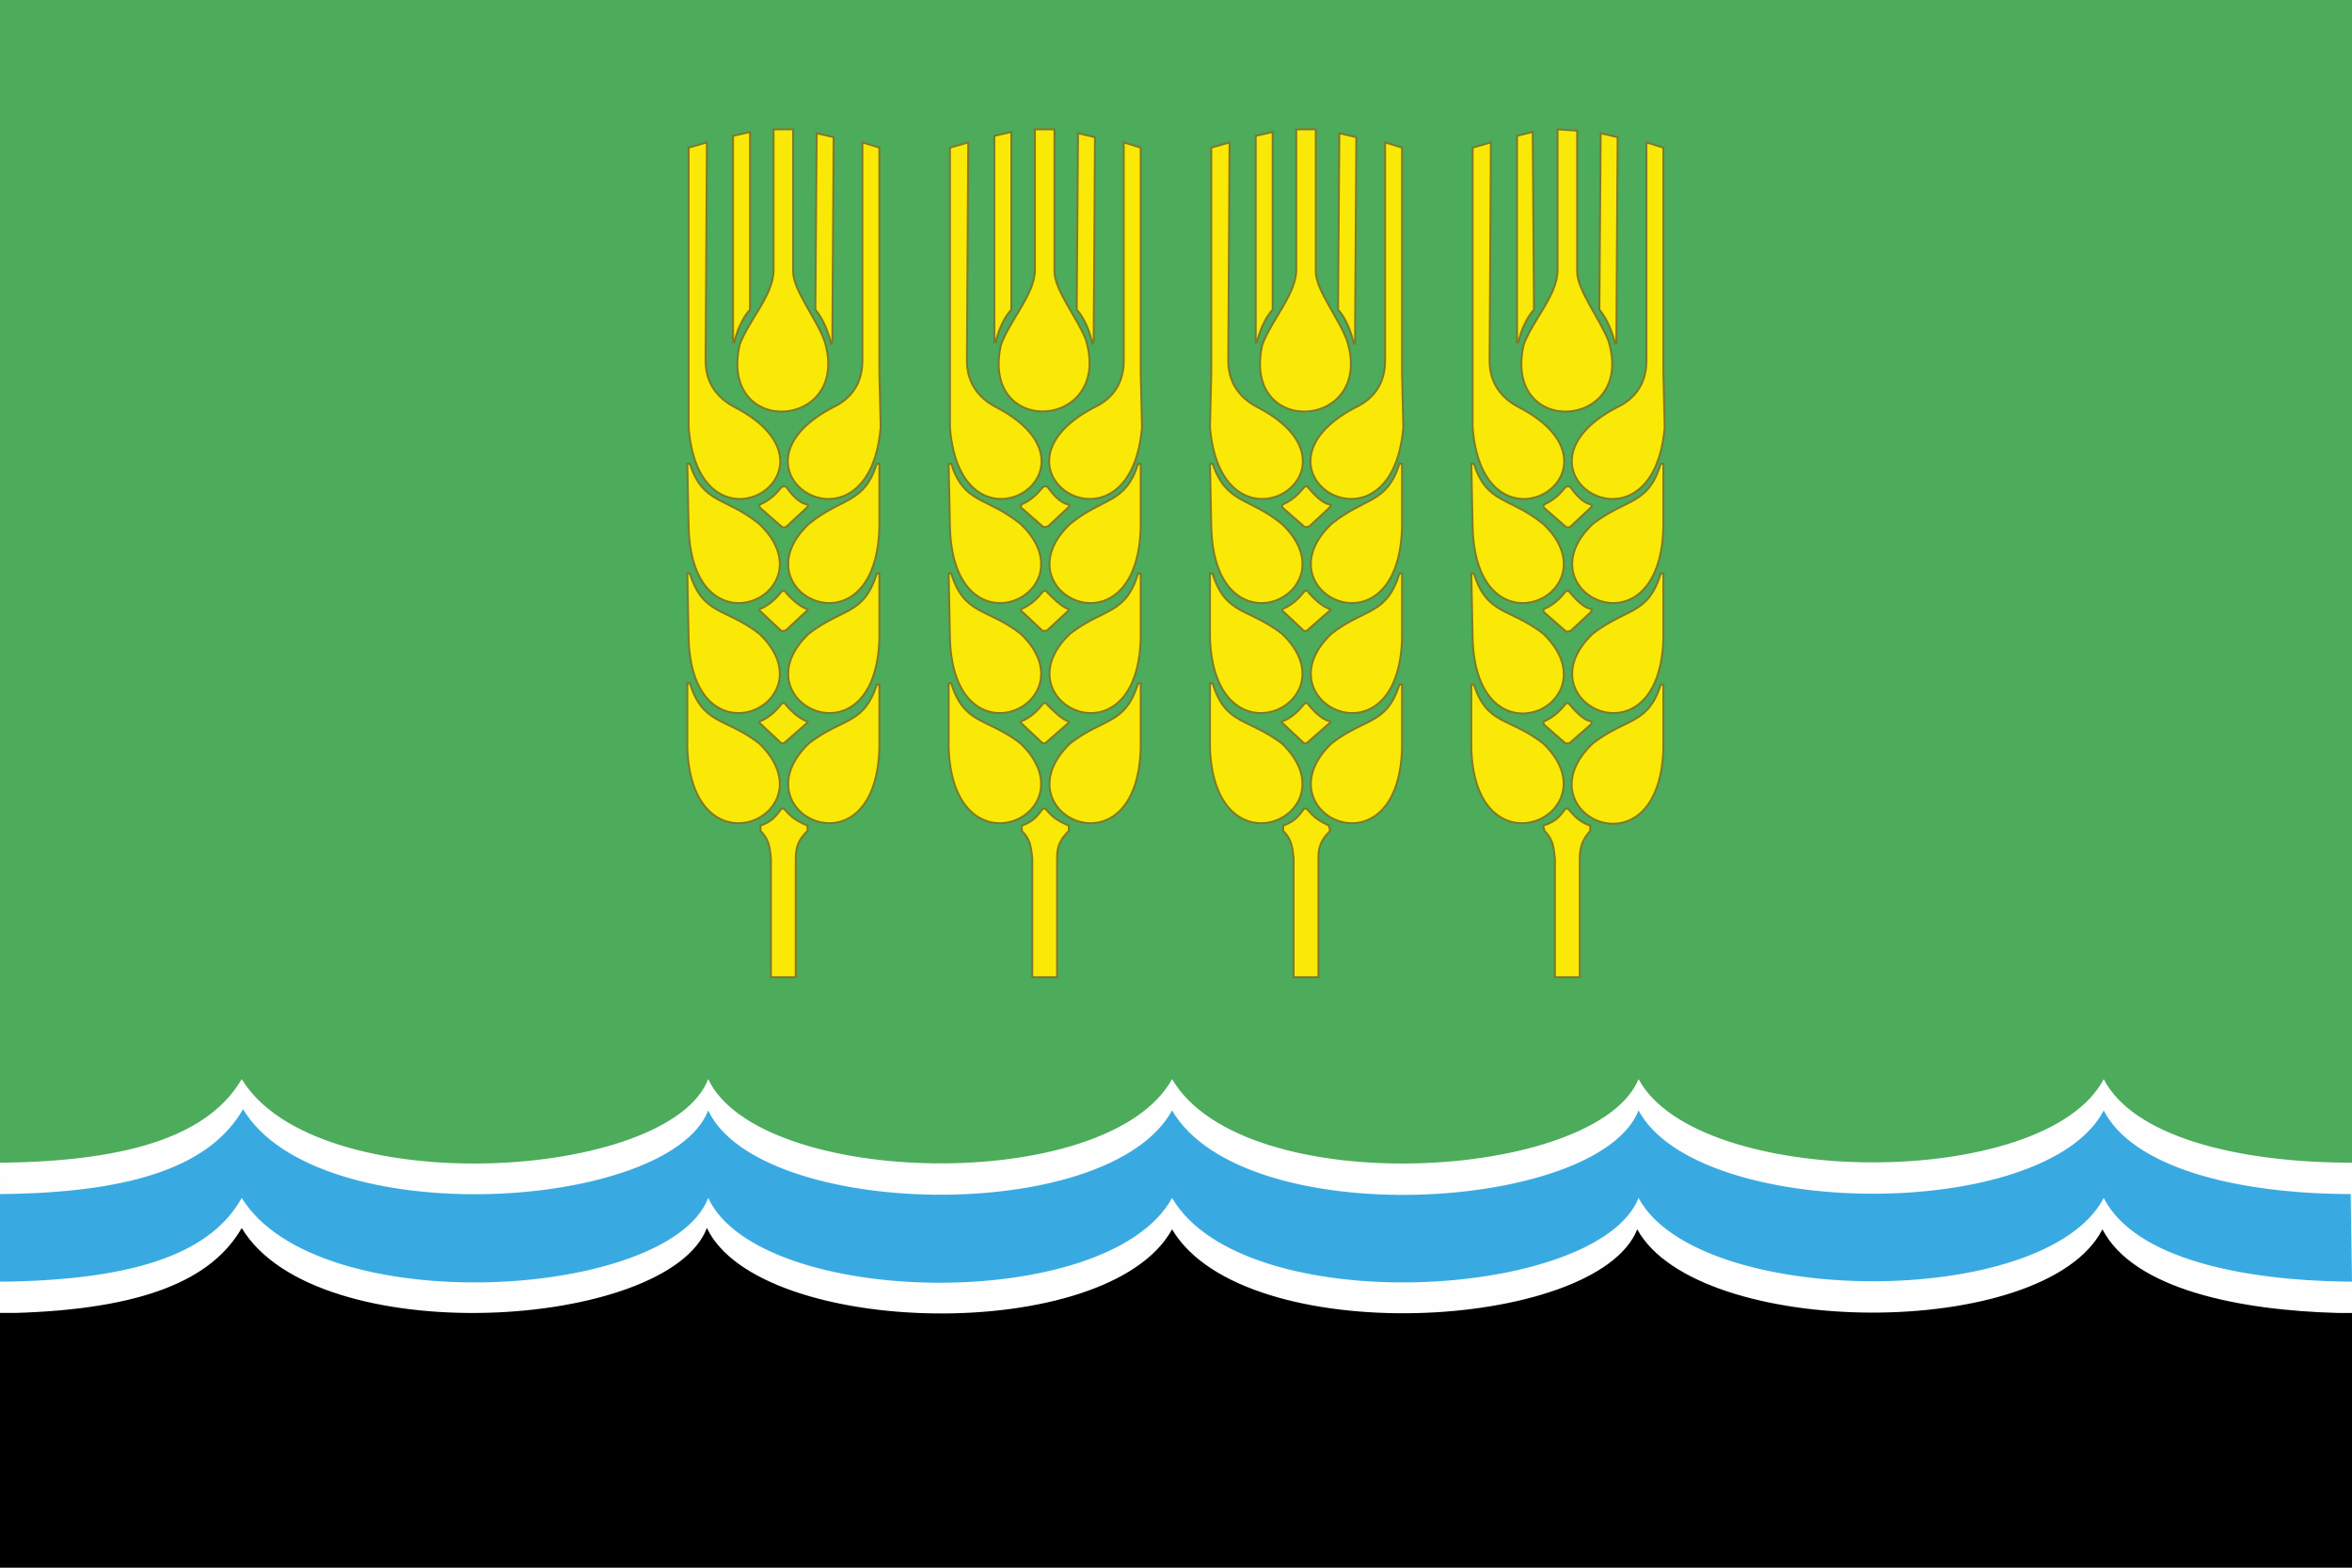 <svg height="1000" viewBox="0 0 1800 1200" width="1500" xmlns="http://www.w3.org/2000/svg"><path d="m0 0h1800v1200h-1800z"/><path d="m0 0h1800v900h-1800z" fill="#4dab5c"/><path d="m0 1005h12c97-3 150-25 173-65 57 95 326 78 356 0 40 84 307 90 356 1 55 93 325 78 356 0 46 84 312 86 356 0 24 46 105 62 180 64h11v-115c-90 0-168-21-190-64-45 86-311 84-356 0-32 78-302 94-357 0-49 89-316 83-355 0-30 78-300 94-357 0-24 41-81 63-185 64v55z" fill="#fefefe"/><path d="m7 981c-1 0-7 0-7 0v-67h1c104-1 161-23 185-65 57 95 326 78 356 1 39 83 306 89 355 0 55 94 326 78 357 0 45 84 311 86 356 0 22 43 100 64 190 64h-1l1 67h-5c-77-1-161-17-185-64-45 86-311 84-356 0-31 78-302 94-357 0-49 89-316 84-355 0-30 78-299 94-357 0-23 41-78 62-178 64z" fill="#39aae1"/><g fill="#fae906" stroke="#7f7929" stroke-width="1.5"><path d="m526 355 1 49c3 101 109 49 54-3-26-21-43-15-53-46z"/><path d="m618 632v4c-7 7-9 12-9 22v90h-19v-91c-1-8-1-14-8-21v-4c8-3 11-6 16-13h2c6 7 9 9 18 13z"/><path d="m561 104 13-3v136c-9 10-12 25-12 25h-1z"/><path d="m602 373c4 6 10 12 15 13 2 0 2 1 0 3l-15 14c-1 1-3 1-4 0l-16-14c-1-1-1-3 0-3 7-3 12-8 16-13 1-1 3-1 4 0z"/><path d="m526 439 1 50c3 100 109 48 54-4-26-20-43-14-53-46z"/><path d="m526 523v50c4 100 110 49 55-4-26-20-43-14-53-46z"/><path d="m673 355v49c-3 101-109 49-54-3 26-21 42-15 52-46z"/><path d="m673 439v50c-3 100-109 48-54-4 26-20 42-14 52-46z"/><path d="m673 524v49c-3 100-109 49-54-4 26-20 42-14 52-45z"/><path d="m527 327c8 107 127 33 36-15-12-6-23-17-23-36l1-167-14 4v172z"/><path d="m638 105-13-3-1 135c9 11 12 26 12 26l1-1z"/><path d="m607 99h-15v109c-1 19-19 37-26 56-16 72 86 65 65-3-6-17-24-39-24-53z"/><path d="m601 453c5 6 11 11 16 13 1 0 2 1 0 2l-15 14c-1 1-3 1-4 1l-16-15c-1 0-1-2 0-2 7-3 12-8 16-13 1-1 3-1 3 0z"/><path d="m601 539c5 6 11 11 16 13 1 0 2 1 0 2l-16 14c-1 1-2 1-3 1l-16-15c-1 0-1-2 0-2 7-3 12-8 16-13 0-1 3-1 3 0z"/><path d="m674 327c-9 107-128 33-37-15 13-6 23-17 23-36v-167l13 4v172z"/><path d="m726 355 1 49c3 101 109 49 54-3-26-21-43-15-53-46z"/><path d="m818 632v4c-7 7-9 12-9 21v91h-19v-91c-1-8-1-14-8-21v-4c8-3 11-6 16-13h2c6 7 9 9 18 13z"/><path d="m761 104 13-3v136c-9 10-12 25-12 25h-1z"/><path d="m802 373c4 6 10 12 15 13 2 0 2 1 0 3l-15 14c-1 0-3 1-4 0l-16-14c-1-1-1-3 0-3 7-3 12-8 16-13 1-1 3-1 4 0z"/><path d="m726 439 1 50c3 100 109 48 54-4-26-20-43-14-53-46z"/><path d="m726 523v50c4 100 110 49 55-4-26-20-43-14-53-46z"/><path d="m873 355v49c-3 101-109 49-54-3 26-21 42-15 52-46z"/><path d="m873 439v50c-3 100-109 48-54-4 26-20 42-14 52-46z"/><path d="m873 523v50c-3 100-109 49-54-4 26-20 42-14 52-46z"/><path d="m727 327c8 107 127 33 36-15-12-6-23-17-23-36l1-167-14 4v172z"/><path d="m838 105-13-3-1 135c9 10 12 26 12 26l1-1z"/><path d="m807 99h-15v109c-1 18-19 37-26 56-16 72 86 65 65-4-6-16-24-38-24-52z"/><path d="m801 453c5 5 11 11 16 13 1 0 2 1 0 2l-15 14c-1 1-3 1-4 1l-16-15c-1 0-1-2 0-2 7-3 12-8 16-13 1-1 3-1 3 0z"/><path d="m801 539c5 5 11 11 16 13 1 0 2 1 0 2l-16 14c-1 1-2 1-3 1l-16-15c-1 0-1-2 0-2 7-3 12-8 16-13 0-1 3-1 3 0z"/><path d="m874 327c-9 107-128 33-37-15 13-6 23-17 23-36v-167l13 4v172z"/><path d="m926 355 1 49c3 101 109 49 54-3-26-21-42-15-53-46z"/><path d="m1017 632 1 4c-7 7-9 12-9 21v91h-19v-91c-1-8-1-14-8-21v-4c8-3 11-6 16-13h2c6 7 9 9 17 13z"/><path d="m961 104 13-3v136c-9 10-12 25-12 25h-1z"/><path d="m1001 373c5 6 11 12 16 13 2 0 2 1 0 3l-15 14c-1 0-3 1-4 0l-16-14c-1-1-1-3 0-3 7-3 12-8 16-13 1-1 3-1 3 0z"/><path d="m926 439v50c4 100 110 48 55-4-26-20-43-14-53-46z"/><path d="m926 523v50c4 100 110 49 55-4-27-20-43-14-53-46z"/><path d="m1073 355v49c-3 101-109 49-54-3 26-21 42-15 52-46z"/><path d="m1073 439v50c-3 100-109 48-54-4 26-20 42-14 52-46z"/><path d="m1073 524v49c-3 100-109 49-54-4 26-20 42-14 52-45z"/><path d="m926 327c9 107 128 33 37-15-12-6-23-17-23-36l1-167-14 4v172z"/><path d="m1038 105-13-3-1 135c9 10 12 26 12 26h1z"/><path d="m1007 99h-15v109c-1 18-19 37-26 56-16 72 86 65 65-3-6-17-24-39-24-53z"/><path d="m1001 453c5 6 11 11 16 13 2 0 2 1 0 2l-16 14c0 1-2 1-3 1l-16-15c-1 0-1-2 0-2 7-3 12-8 16-13 0-1 3-1 3 0z"/><path d="m1001 539c5 6 10 11 16 13 1 0 2 1 0 2l-16 14c0 1-2 1-3 1l-16-15c-1 0-2-2 0-2 7-3 12-8 16-13 0-1 3-1 3 0z"/><path d="m1074 327c-9 107-128 33-37-15 13-6 23-17 23-36v-167l13 4v172z"/><path d="m1126 355 1 49c3 101 109 49 54-3-26-21-43-15-53-46z"/><path d="m1217 632v4c-6 7-8 12-8 22v90h-19v-90c-1-9-1-15-8-22l-1-4c9-3 12-6 17-13h2c6 7 9 10 17 13z"/><path d="m1161 104 12-3 1 136c-9 10-12 25-12 25h-1z"/><path d="m1202 373c4 6 10 12 15 13 1 0 2 1 0 3l-15 14c-1 1-3 1-4 0l-16-14c-1-1-1-2 0-3 7-3 12-8 16-13 1-1 3-1 4 0z"/><path d="m1126 439 1 50c3 100 109 49 54-4-26-20-43-14-53-46z"/><path d="m1126 524v49c3 100 110 49 55-4-26-20-43-14-53-45z"/><path d="m1273 355v49c-3 101-109 49-54-3 26-20 42-14 52-46z"/><path d="m1273 439v50c-3 100-109 48-54-4 26-20 42-14 52-46z"/><path d="m1273 524v49c-3 101-110 49-54-4 26-20 42-14 52-45z"/><path d="m1127 327c8 107 127 33 36-15-12-6-23-17-23-36l1-167-14 4v172z"/><path d="m1238 105-13-3-1 135c9 11 12 26 12 26h1z"/><path d="m1207 100-15-1v109c-1 19-19 37-26 56-16 72 86 65 65-3-6-16-24-39-24-53z"/><path d="m1201 453c5 6 11 12 16 13 1 0 2 1 0 3l-15 14c-1 0-3 1-4 0l-16-14c-1-1-1-3 0-3 7-3 12-8 16-13 1-1 3-1 3 0z"/><path d="m1201 539c5 6 11 12 16 13 1 0 2 1 0 3l-16 14c-1 0-2 0-3 0l-16-14c-1-1-1-3 0-3 7-3 12-8 16-13 0-1 3-1 3 0z"/><path d="m1274 327c-9 107-128 33-37-15 13-6 23-17 23-36v-167l13 4v172z"/></g></svg>